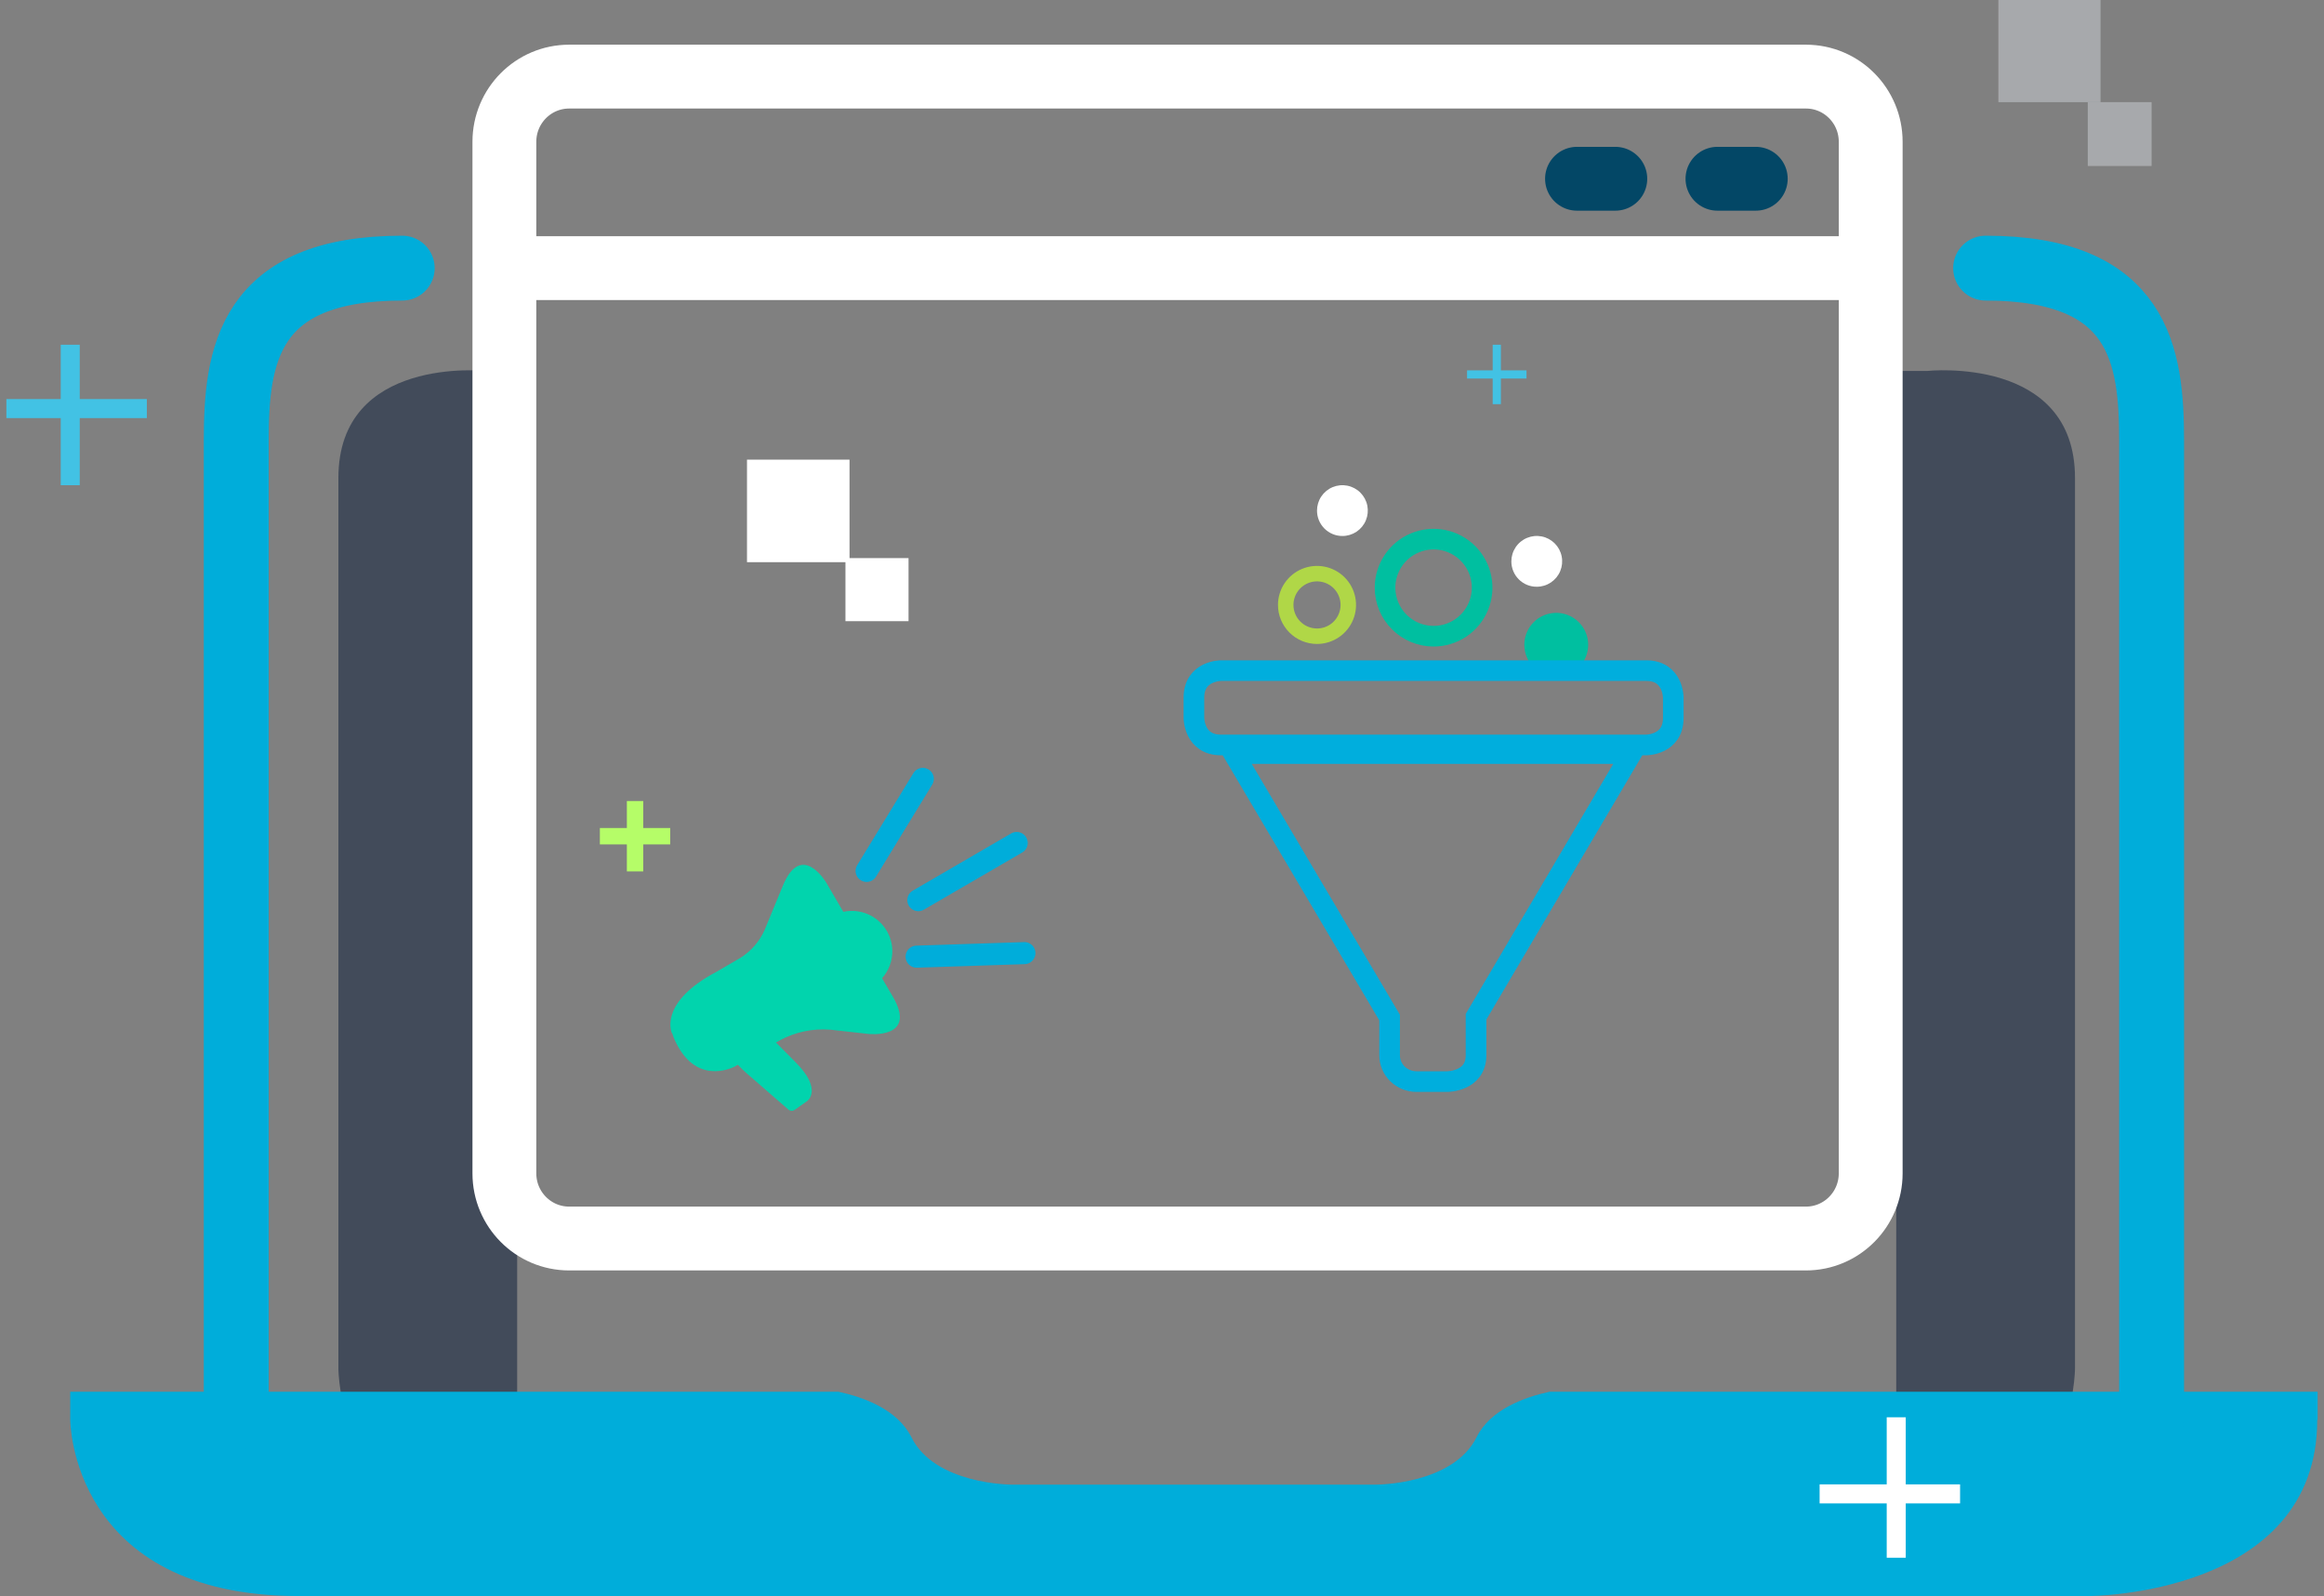 <svg width="182" height="125" viewBox="0 0 182 125" fill="none" xmlns="http://www.w3.org/2000/svg">
<rect x="0" y="0" width="182" height="125" fill="#808080" stroke="none"/>
<path d="M40.5 29.051H38.047C38.047 29.051 26.5 27.821 26.5 37.438V107.164C26.5 107.164 26.5 119 38.047 119H40.5V29.051Z" fill="#424B5A"/>
<path d="M148.5 29.051H150.953C150.953 29.051 162.5 27.821 162.5 37.438V107.164C162.5 107.164 162.5 119 150.953 119H148.5V29.051Z" fill="#424B5A"/>
<path d="M181.5 111.198V109H121.352C119.35 109.434 116.707 110.4 115.636 112.559C113.795 116.275 107.799 116.275 107.799 116.275H79.211C79.211 116.275 73.205 116.275 71.374 112.559C70.293 110.4 67.67 109.434 65.658 109H5.5V111.198C5.5 111.198 5.5 125 23.397 125H163.583C163.583 125 181.47 125 181.47 111.198" fill="#00ADDA"/>
<path d="M31.5 21C19.418 21 18.5 27.856 18.5 34.531V111" stroke="#00ADDA" stroke-width="5.08" stroke-linecap="round"/>
<path d="M155.5 21C167.592 21 168.5 27.856 168.5 34.531V111" stroke="#00ADDA" stroke-width="5.08" stroke-linecap="round"/>
<path d="M5.5 27V38" stroke="#42C2E4" stroke-width="1.49"/>
<path d="M11.5 32H0.5" stroke="#42C2E4" stroke-width="1.49"/>
<path d="M148.5 111V122" stroke="white" stroke-width="1.49"/>
<path d="M153.5 117H142.5" stroke="white" stroke-width="1.49"/>
<path d="M164.5 0H156.5V8H164.5V0Z" fill="#A7A9AC"/>
<path d="M168.5 8H163.5V13H168.5V8Z" fill="#A7A9AC"/>
<path d="M141.429 6H44.572C41.771 6 39.5 8.285 39.5 11.104V91.897C39.5 94.715 41.771 97 44.572 97H141.429C144.229 97 146.5 94.715 146.5 91.897V11.104C146.5 8.285 144.229 6 141.429 6Z" stroke="white" stroke-width="5" stroke-miterlimit="10"/>
<path d="M40.5 21H145.5" stroke="white" stroke-width="5" stroke-miterlimit="10"/>
<path d="M134.5 14H137.5" stroke="#034766" stroke-width="5" stroke-linecap="round"/>
<path d="M123.5 14H126.5" stroke="#034766" stroke-width="5" stroke-linecap="round"/>
<path d="M49.733 62.736V68.246M52.488 65.491H46.978" stroke="#B5FD68" stroke-width="1.283"/>
<path d="M58.499 36H66.529V44.03H58.499V36Z" fill="white"/>
<path d="M66.21 43.71H71.15V48.65H66.21V43.71Z" fill="white"/>
<path d="M119.545 29.327H114.891M117.218 31.654L117.218 27" stroke="#42C2E4" stroke-width="0.641"/>
<path d="M112.269 49.828C113.02 49.828 113.756 49.605 114.381 49.187C115.006 48.769 115.493 48.175 115.781 47.481C116.069 46.786 116.144 46.022 115.997 45.284C115.851 44.547 115.488 43.869 114.957 43.338C114.425 42.806 113.748 42.444 113.01 42.297C112.273 42.151 111.508 42.226 110.814 42.514C110.119 42.801 109.525 43.288 109.107 43.914C108.69 44.539 108.467 45.274 108.467 46.026C108.467 47.034 108.867 48.001 109.58 48.714C110.293 49.427 111.26 49.828 112.269 49.828Z" stroke="#00BFA0" stroke-width="1.615"/>
<path d="M103.139 49.828C103.624 49.828 104.098 49.684 104.501 49.415C104.904 49.146 105.218 48.763 105.403 48.315C105.588 47.868 105.637 47.375 105.542 46.9C105.448 46.425 105.215 45.988 104.872 45.645C104.529 45.303 104.093 45.069 103.617 44.975C103.142 44.88 102.65 44.929 102.202 45.114C101.754 45.3 101.372 45.614 101.102 46.017C100.833 46.419 100.689 46.893 100.689 47.378C100.689 48.028 100.948 48.651 101.407 49.11C101.866 49.57 102.49 49.828 103.139 49.828V49.828Z" stroke="#B0D747" stroke-width="1.212"/>
<path d="M121.875 52.999C122.369 52.999 122.853 52.852 123.264 52.578C123.675 52.303 123.995 51.913 124.185 51.456C124.374 50.999 124.423 50.496 124.327 50.011C124.23 49.526 123.992 49.081 123.643 48.731C123.293 48.382 122.848 48.144 122.363 48.047C121.878 47.951 121.375 48 120.918 48.189C120.461 48.379 120.071 48.699 119.796 49.11C119.522 49.521 119.375 50.005 119.375 50.499C119.375 51.162 119.638 51.798 120.107 52.267C120.576 52.736 121.212 52.999 121.875 52.999Z" fill="#00BFA0"/>
<path d="M120.349 45.954C120.743 45.954 121.127 45.838 121.454 45.619C121.782 45.4 122.037 45.09 122.187 44.726C122.338 44.362 122.377 43.962 122.3 43.577C122.224 43.191 122.034 42.836 121.756 42.558C121.478 42.28 121.123 42.09 120.737 42.013C120.351 41.937 119.951 41.976 119.588 42.127C119.224 42.277 118.913 42.532 118.695 42.859C118.476 43.187 118.359 43.571 118.359 43.965C118.358 44.226 118.409 44.484 118.508 44.725C118.607 44.967 118.753 45.186 118.937 45.371C119.121 45.556 119.34 45.703 119.58 45.803C119.821 45.903 120.08 45.954 120.341 45.954" fill="white"/>
<path d="M105.128 41.979C105.522 41.979 105.906 41.862 106.234 41.644C106.561 41.425 106.816 41.114 106.966 40.751C107.117 40.387 107.156 39.987 107.08 39.601C107.003 39.215 106.813 38.861 106.535 38.583C106.257 38.304 105.902 38.115 105.516 38.038C105.13 37.962 104.73 38.001 104.367 38.151C104.003 38.302 103.693 38.557 103.474 38.884C103.255 39.211 103.139 39.596 103.139 39.99C103.139 40.251 103.19 40.51 103.29 40.751C103.39 40.992 103.537 41.212 103.721 41.396C103.906 41.581 104.126 41.728 104.367 41.828C104.608 41.928 104.867 41.979 105.128 41.979Z" fill="white"/>
<path d="M127.753 59.02H96.613L108.825 79.697V82.65C108.825 82.921 108.879 83.189 108.985 83.439C109.091 83.689 109.246 83.916 109.442 84.108C109.638 84.299 109.871 84.451 110.128 84.554C110.384 84.657 110.659 84.71 110.936 84.71H113.335C113.335 84.71 115.593 84.71 115.593 82.654V79.63L127.753 59.02Z" stroke="#00AEDD" stroke-width="1.615"/>
<path d="M95.612 52.523C95.612 52.523 93.5 52.523 93.5 54.635V56.232C93.5 56.232 93.5 58.344 95.612 58.344H128.928C128.928 58.344 131.04 58.344 131.04 56.232V54.635C131.04 54.635 131.04 52.523 128.928 52.523H95.612Z" stroke="#00AEDD" stroke-width="1.615"/>
<path d="M67.866 68.21L72.268 61" stroke="#00ADDA" stroke-width="1.726" stroke-linecap="round"/>
<path d="M71.783 74.925L80.225 74.647" stroke="#00ADDA" stroke-width="1.726" stroke-linecap="round"/>
<path d="M71.917 70.5L79.621 66.02" stroke="#00ADDA" stroke-width="1.726" stroke-linecap="round"/>
<path fill-rule="evenodd" clip-rule="evenodd" d="M57.988 75.016C58.816 74.496 59.471 73.742 59.872 72.851L61.297 69.396C62.765 65.802 64.725 69.156 64.725 69.156L66.043 71.415C66.535 71.308 67.047 71.319 67.537 71.45C68.141 71.612 68.683 71.949 69.095 72.419C69.508 72.889 69.772 73.471 69.854 74.091C69.908 74.504 69.881 74.923 69.773 75.325C69.665 75.727 69.479 76.104 69.226 76.434C69.178 76.495 69.129 76.555 69.077 76.613L69.918 78.053C71.874 81.407 68.013 80.977 68.013 80.977L65.013 80.643C63.646 80.536 62.276 80.826 61.07 81.477L60.771 81.651L62.306 83.197C64.457 85.353 63.216 86.23 63.216 86.23L62.224 86.931C62.153 86.98 62.068 87.004 61.982 86.999C61.896 86.995 61.814 86.962 61.748 86.906L58.509 84.092C58.225 83.845 57.985 83.612 57.784 83.391L57.597 83.5C57.597 83.5 54.891 85.035 53.153 82.056C52.9 81.623 52.735 81.243 52.638 80.908L52.621 80.925C52.621 80.925 51.56 78.696 55.709 76.33C55.828 76.262 55.936 76.204 56.032 76.155L57.988 75.016Z" fill="#01D4AD"/>
</svg>
